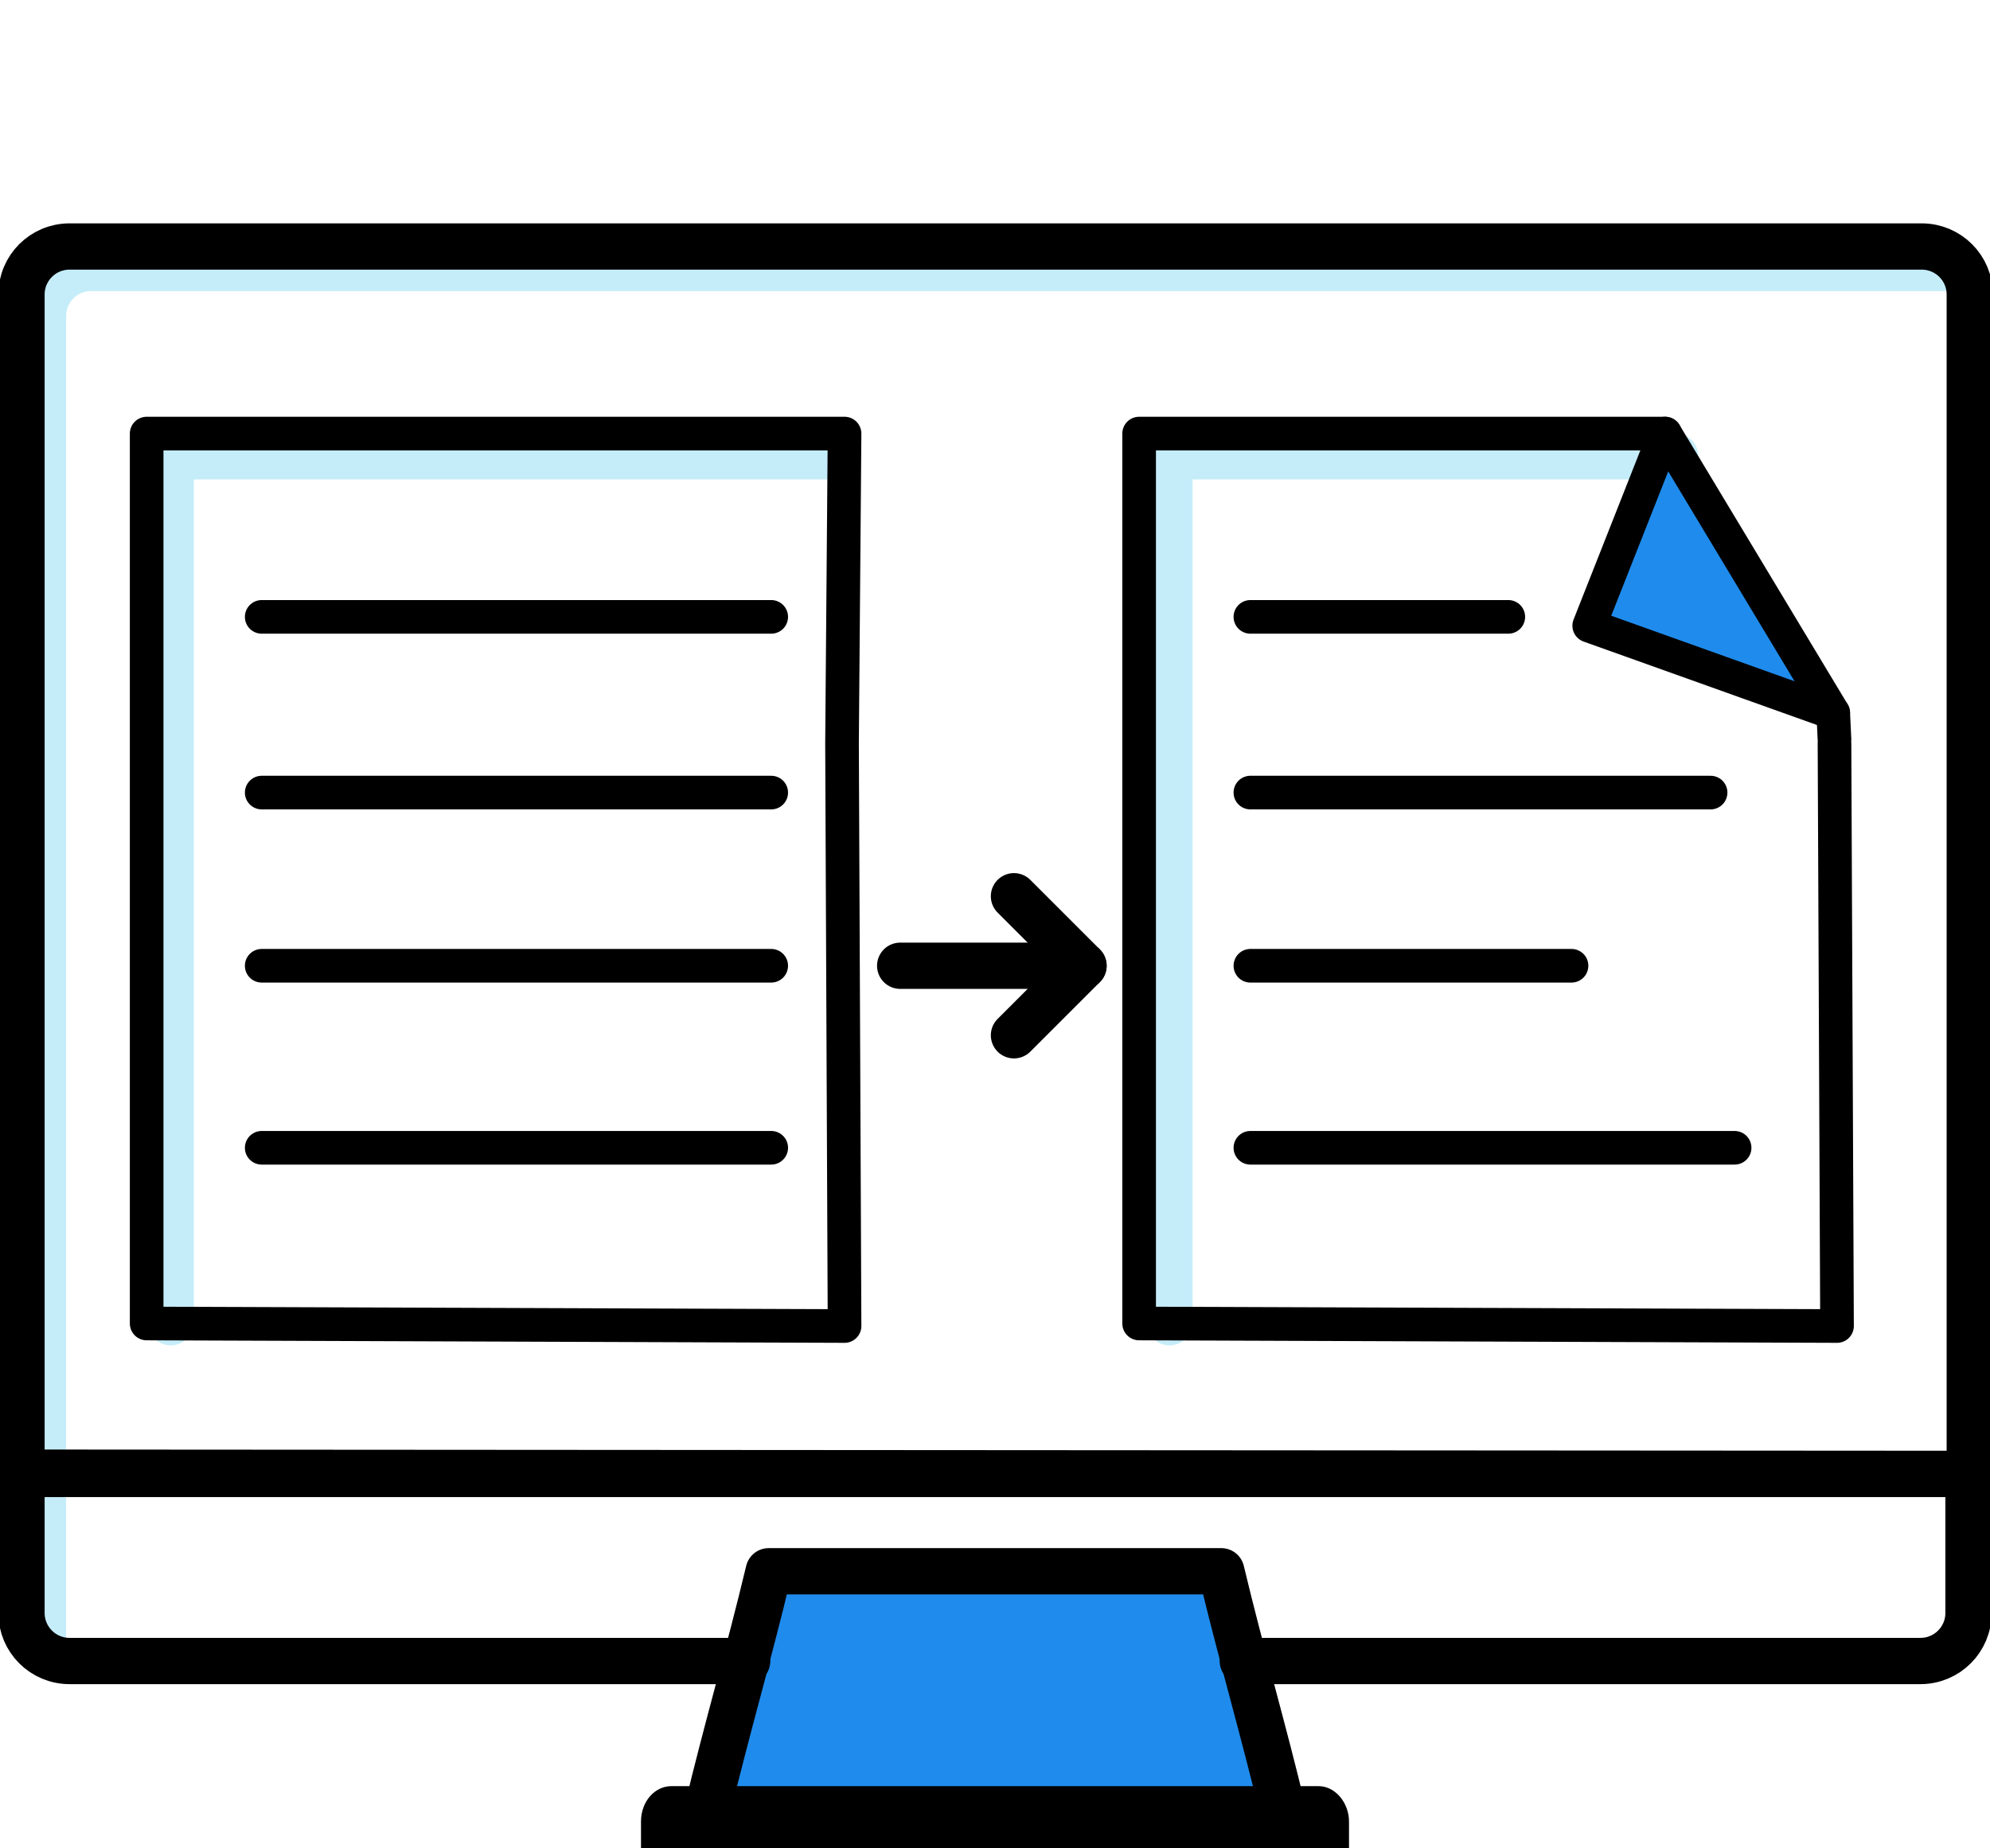 <?xml version="1.0" encoding="utf-8"?>
<!-- Generator: Adobe Illustrator 25.0.0, SVG Export Plug-In . SVG Version: 6.00 Build 0)  -->
<svg version="1.1" id="Layer_1" xmlns="http://www.w3.org/2000/svg" xmlns:xlink="http://www.w3.org/1999/xlink" x="0px" y="0px"
	 viewBox="0 0 157.4 146.2" style="enable-background:new 0 0 157.4 146.2;" xml:space="preserve">
<style type="text/css">
	.st0{fill:none;stroke:#C5EDF9;stroke-width:3.66;stroke-linecap:round;stroke-linejoin:round;}
	.st1{fill:none;stroke:#C5EDF9;stroke-width:3.66;stroke-linecap:round;stroke-linejoin:round;stroke-miterlimit:10;}
	.st2{fill:#1F8CED;stroke:#000000;stroke-width:2.66;stroke-linecap:round;stroke-linejoin:round;}
	.st3{fill:none;stroke:#000000;stroke-width:2.66;stroke-linecap:round;stroke-linejoin:round;}
	.st4{fill:none;stroke:#000000;stroke-width:3.66;stroke-linecap:round;stroke-linejoin:round;}
	.st5{fill:#1F8CED;stroke:#000000;stroke-width:3.66;stroke-linecap:round;stroke-linejoin:round;stroke-miterlimit:10;}
	.st6{fill:none;stroke:#000000;stroke-width:3.66;stroke-linecap:round;stroke-linejoin:round;stroke-miterlimit:10;}
</style>
<polyline class="st0" points="132.5,36.1 92.5,36.1 92.5,104.6 "/>
<polyline class="st0" points="65.8,36.1 13.5,36.1 13.5,104.6 "/>
<g>
	<g>
		<path class="st1" d="M153.7,21.2H7.2c-2.1,0-3.8,1.7-3.8,3.8v105.7"/>
	</g>
</g>
<polyline class="st2" points="131.7,34.3 125.7,49.5 145,56.4 "/>
<polyline class="st3" points="145.1,58.5 145,56.4 131.7,34.3 90.1,34.3 90.1,104.7 145.3,104.9 145.1,58.8 "/>
<line class="st3" x1="98.9" y1="48.8" x2="119.3" y2="48.8"/>
<line class="st3" x1="98.9" y1="62.7" x2="135.3" y2="62.7"/>
<line class="st3" x1="98.9" y1="90.8" x2="137.2" y2="90.8"/>
<line class="st3" x1="98.9" y1="76.4" x2="124.3" y2="76.4"/>
<polygon class="st3" points="66.8,34.3 11.6,34.3 11.6,104.7 66.8,104.9 66.6,58.8 "/>
<line class="st3" x1="20.7" y1="48.8" x2="61" y2="48.8"/>
<line class="st3" x1="20.7" y1="62.7" x2="61" y2="62.7"/>
<line class="st3" x1="20.7" y1="90.8" x2="61" y2="90.8"/>
<line class="st4" x1="71.2" y1="76.4" x2="85.5" y2="76.4"/>
<line class="st4" x1="80.2" y1="70.9" x2="85.7" y2="76.4"/>
<line class="st4" x1="80.2" y1="81.9" x2="85.7" y2="76.4"/>
<line class="st3" x1="20.7" y1="76.4" x2="61" y2="76.4"/>
<g>
	<g>
		<path class="st5" d="M60.8,124.3c-1.6,6.7-3.3,12.4-4.9,19.1c15.2,0,30.4,0,45.6,0c-1.6-6.7-3.3-12.4-4.9-19.1
			C84.7,124.3,72.7,124.3,60.8,124.3z"/>
	</g>
</g>
<g>
	<g>
		<path d="M104.3,141.3H53.1c-1.3,0-2.4,1.2-2.4,2.8v2.4h56v-2.4C106.7,142.6,105.6,141.3,104.3,141.3z"/>
	</g>
</g>
<g>
	<g>
		<path class="st6" d="M98.3,131.4h2.1h4.2h47.3c2.1,0,3.8-1.7,3.8-3.8v-11H1.7v11c0,2.1,1.7,3.8,3.8,3.8h48.3h2.8h2.5"/>
	</g>
</g>
<g>
	<g>
		<path class="st6" d="M155.8,116.6V23.3c0-2.1-1.7-3.8-3.8-3.8H5.5c-2.1,0-3.8,1.7-3.8,3.8v93.2L155.8,116.6L155.8,116.6z"/>
	</g>
</g>
</svg>
